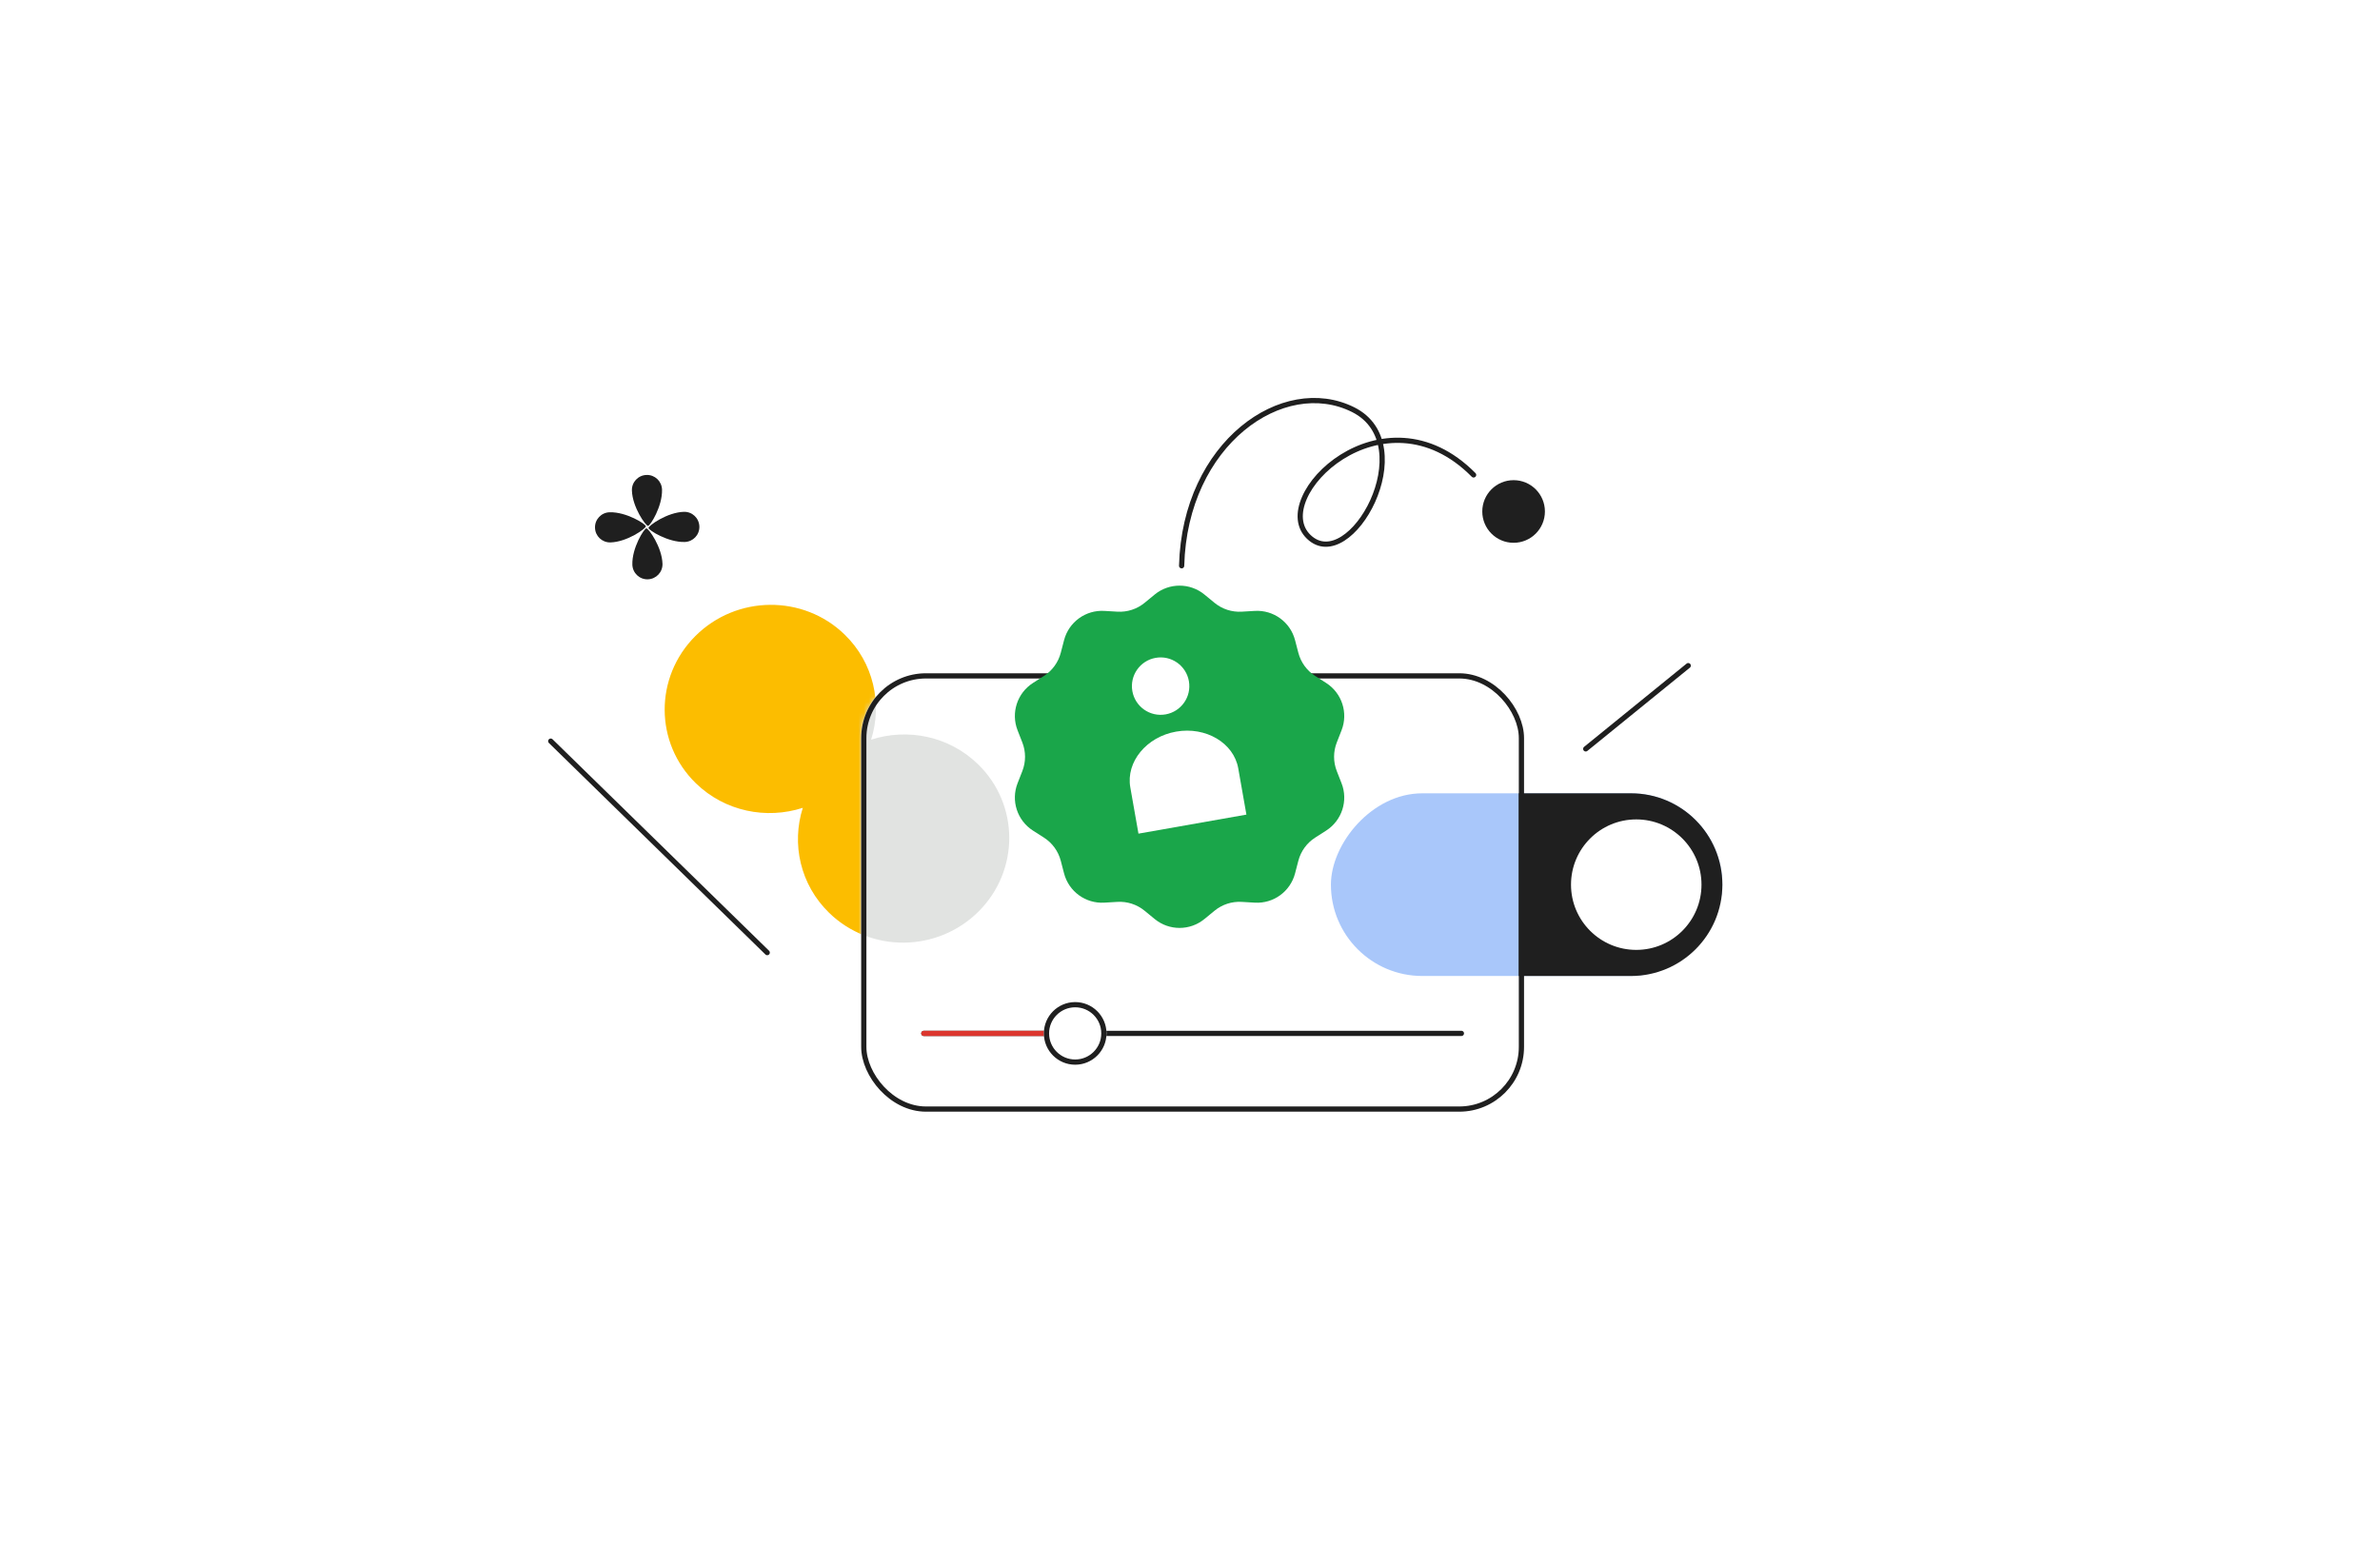 <svg width="456" height="300" viewBox="0 0 456 300" fill="none" xmlns="http://www.w3.org/2000/svg">
<rect width="456" height="300" rx="48" fill="white"/>
<path d="M153.815 154.78C146.843 157.04 138.89 155.485 133.331 150.082C125.399 142.371 125.35 129.742 133.221 121.874C141.093 114.006 153.904 113.879 161.837 121.59C167.395 126.993 169.083 134.811 166.887 141.714C173.858 139.454 181.812 141.009 187.37 146.412C195.302 154.123 195.351 166.753 187.48 174.621C179.608 182.488 166.797 182.615 158.865 174.904C153.307 169.501 151.619 161.683 153.815 154.78Z" fill="#FCBD00"/>
<rect x="165" y="129" width="127" height="84" rx="12.413" fill="white"/>
<rect width="75" height="35" rx="17.5" transform="matrix(-1 0 0 1 330 152)" fill="#A8C7FA"/>
<path d="M330 169.5C330 159.835 322.165 152 312.5 152H291V187H312.5C322.165 187 330 179.165 330 169.5Z" fill="#1F1F1F"/>
<path d="M313.5 182C306.596 182 301 176.404 301 169.5C301 162.596 306.596 157 313.5 157C320.404 157 326 162.596 326 169.5C326 176.404 320.404 182 313.5 182Z" fill="white"/>
<mask id="mask0_2015_3156" style="mask-type:alpha" maskUnits="userSpaceOnUse" x="165" y="129" width="127" height="84">
<rect x="165" y="129" width="127" height="84" rx="12.413" fill="white"/>
</mask>
<g mask="url(#mask0_2015_3156)">
<path d="M153.827 154.785C146.856 157.043 138.901 155.486 133.341 150.081C125.405 142.369 125.353 129.741 133.223 121.876C141.093 114.011 153.906 113.888 161.841 121.6C167.401 127.005 169.091 134.822 166.897 141.723C173.869 139.466 181.824 141.022 187.384 146.427C195.319 154.139 195.372 166.767 187.501 174.632C179.631 182.497 166.819 182.62 158.883 174.908C153.323 169.504 151.633 161.686 153.827 154.785Z" fill="#E1E3E1"/>
</g>
<g filter="url(#filter0_b_2015_3156)">
<rect x="166" y="130" width="125" height="82" rx="11" fill="white" fill-opacity="0.01"/>
</g>
<rect x="165.5" y="129.5" width="126" height="83" rx="11.913" stroke="#1F1F1F"/>
<path d="M177 198H280" stroke="#1F1F1F" stroke-linecap="round"/>
<path d="M177 198H206" stroke="#DC362E" stroke-linecap="round"/>
<g filter="url(#filter1_b_2015_3156)">
<circle cx="206" cy="198" r="6" fill="white"/>
<circle cx="206" cy="198" r="5.5" stroke="#1F1F1F"/>
</g>
<path d="M303.821 143.486L323.459 127.538" stroke="#1F1F1F" stroke-linecap="round"/>
<path d="M146.997 182.519L105.519 142.003" stroke="#1F1F1F" stroke-linecap="round"/>
<path d="M221.231 113.916C224.003 111.64 227.997 111.64 230.769 113.916L232.702 115.504C234.165 116.705 236.026 117.31 237.916 117.198L240.413 117.05C243.993 116.837 247.224 119.185 248.129 122.656L248.76 125.076C249.237 126.908 250.388 128.491 251.982 129.511L254.089 130.859C257.11 132.792 258.344 136.59 257.036 139.93L256.124 142.259C255.433 144.021 255.433 145.979 256.124 147.741L257.036 150.07C258.344 153.41 257.11 157.208 254.089 159.141L251.982 160.489C250.388 161.509 249.237 163.092 248.76 164.924L248.129 167.344C247.224 170.815 243.993 173.163 240.413 172.95L237.916 172.802C236.026 172.69 234.165 173.295 232.702 174.496L230.769 176.084C227.997 178.36 224.003 178.36 221.231 176.084L219.298 174.496C217.835 173.295 215.974 172.69 214.084 172.802L211.587 172.95C208.007 173.163 204.776 170.815 203.871 167.344L203.24 164.924C202.763 163.092 201.612 161.509 200.018 160.489L197.911 159.141C194.89 157.208 193.656 153.41 194.964 150.07L195.876 147.741C196.567 145.979 196.567 144.021 195.876 142.259L194.964 139.93C193.656 136.59 194.89 132.792 197.911 130.859L200.018 129.511C201.612 128.491 202.763 126.908 203.24 125.076L203.871 122.656C204.776 119.185 208.007 116.837 211.587 117.05L214.084 117.198C215.974 117.31 217.835 116.705 219.298 115.504L221.231 113.916Z" fill="#1AA64A"/>
<path d="M225.34 140.177C219.653 141.18 215.703 145.988 216.563 150.863L218.126 159.727L238.807 156.08L237.244 147.217C236.384 142.342 231.028 139.174 225.34 140.177Z" fill="white"/>
<path d="M223.327 136.878C226.318 136.35 228.315 133.498 227.788 130.506C227.26 127.515 224.408 125.517 221.416 126.045C218.425 126.572 216.428 129.425 216.955 132.416C217.483 135.408 220.335 137.405 223.327 136.878Z" fill="white"/>
<path d="M226.397 108.404C227.002 84.894 245.874 71.8 259.26 78.494C272.646 85.188 258.679 110.4 250.769 102.879C242.858 95.358 265.012 73.474 282.339 90.995" stroke="#1F1F1F" stroke-linecap="round"/>
<circle cx="290" cy="98" r="6" fill="#1F1F1F"/>
<path d="M121.072 93.975C121.165 97.18 123.724 100.773 124.157 100.761C124.59 100.748 126.936 97.012 126.843 93.808C126.796 92.205 125.467 90.949 123.873 91.002C122.273 91.048 121.019 92.379 121.072 93.975Z" fill="#1F1F1F"/>
<path d="M126.931 108.025C126.836 104.819 124.274 101.223 123.841 101.235C123.408 101.248 121.062 104.984 121.157 108.19C121.204 109.793 122.535 111.051 124.129 110.998C125.723 110.946 126.978 109.615 126.931 108.025Z" fill="#1F1F1F"/>
<path d="M116.971 103.929C120.171 103.836 123.759 101.274 123.747 100.84C123.734 100.407 120.003 98.057 116.803 98.15C115.203 98.196 113.949 99.527 114.002 101.123C114.041 102.719 115.371 103.975 116.971 103.929Z" fill="#1F1F1F"/>
<path d="M131.029 98.065C127.828 98.158 124.239 100.722 124.251 101.155C124.264 101.589 127.995 103.939 131.196 103.845C132.796 103.798 134.051 102.466 133.998 100.87C133.946 99.274 132.629 98.018 131.029 98.065Z" fill="#1F1F1F"/>
<defs>
<filter id="filter0_b_2015_3156" x="162" y="126" width="133" height="90" filterUnits="userSpaceOnUse" color-interpolation-filters="sRGB">
<feFlood flood-opacity="0" result="BackgroundImageFix"/>
<feGaussianBlur in="BackgroundImageFix" stdDeviation="2"/>
<feComposite in2="SourceAlpha" operator="in" result="effect1_backgroundBlur_2015_3156"/>
<feBlend mode="normal" in="SourceGraphic" in2="effect1_backgroundBlur_2015_3156" result="shape"/>
</filter>
<filter id="filter1_b_2015_3156" x="186.39" y="178.39" width="39.22" height="39.22" filterUnits="userSpaceOnUse" color-interpolation-filters="sRGB">
<feFlood flood-opacity="0" result="BackgroundImageFix"/>
<feGaussianBlur in="BackgroundImageFix" stdDeviation="6.805"/>
<feComposite in2="SourceAlpha" operator="in" result="effect1_backgroundBlur_2015_3156"/>
<feBlend mode="normal" in="SourceGraphic" in2="effect1_backgroundBlur_2015_3156" result="shape"/>
</filter>
</defs>
</svg>
